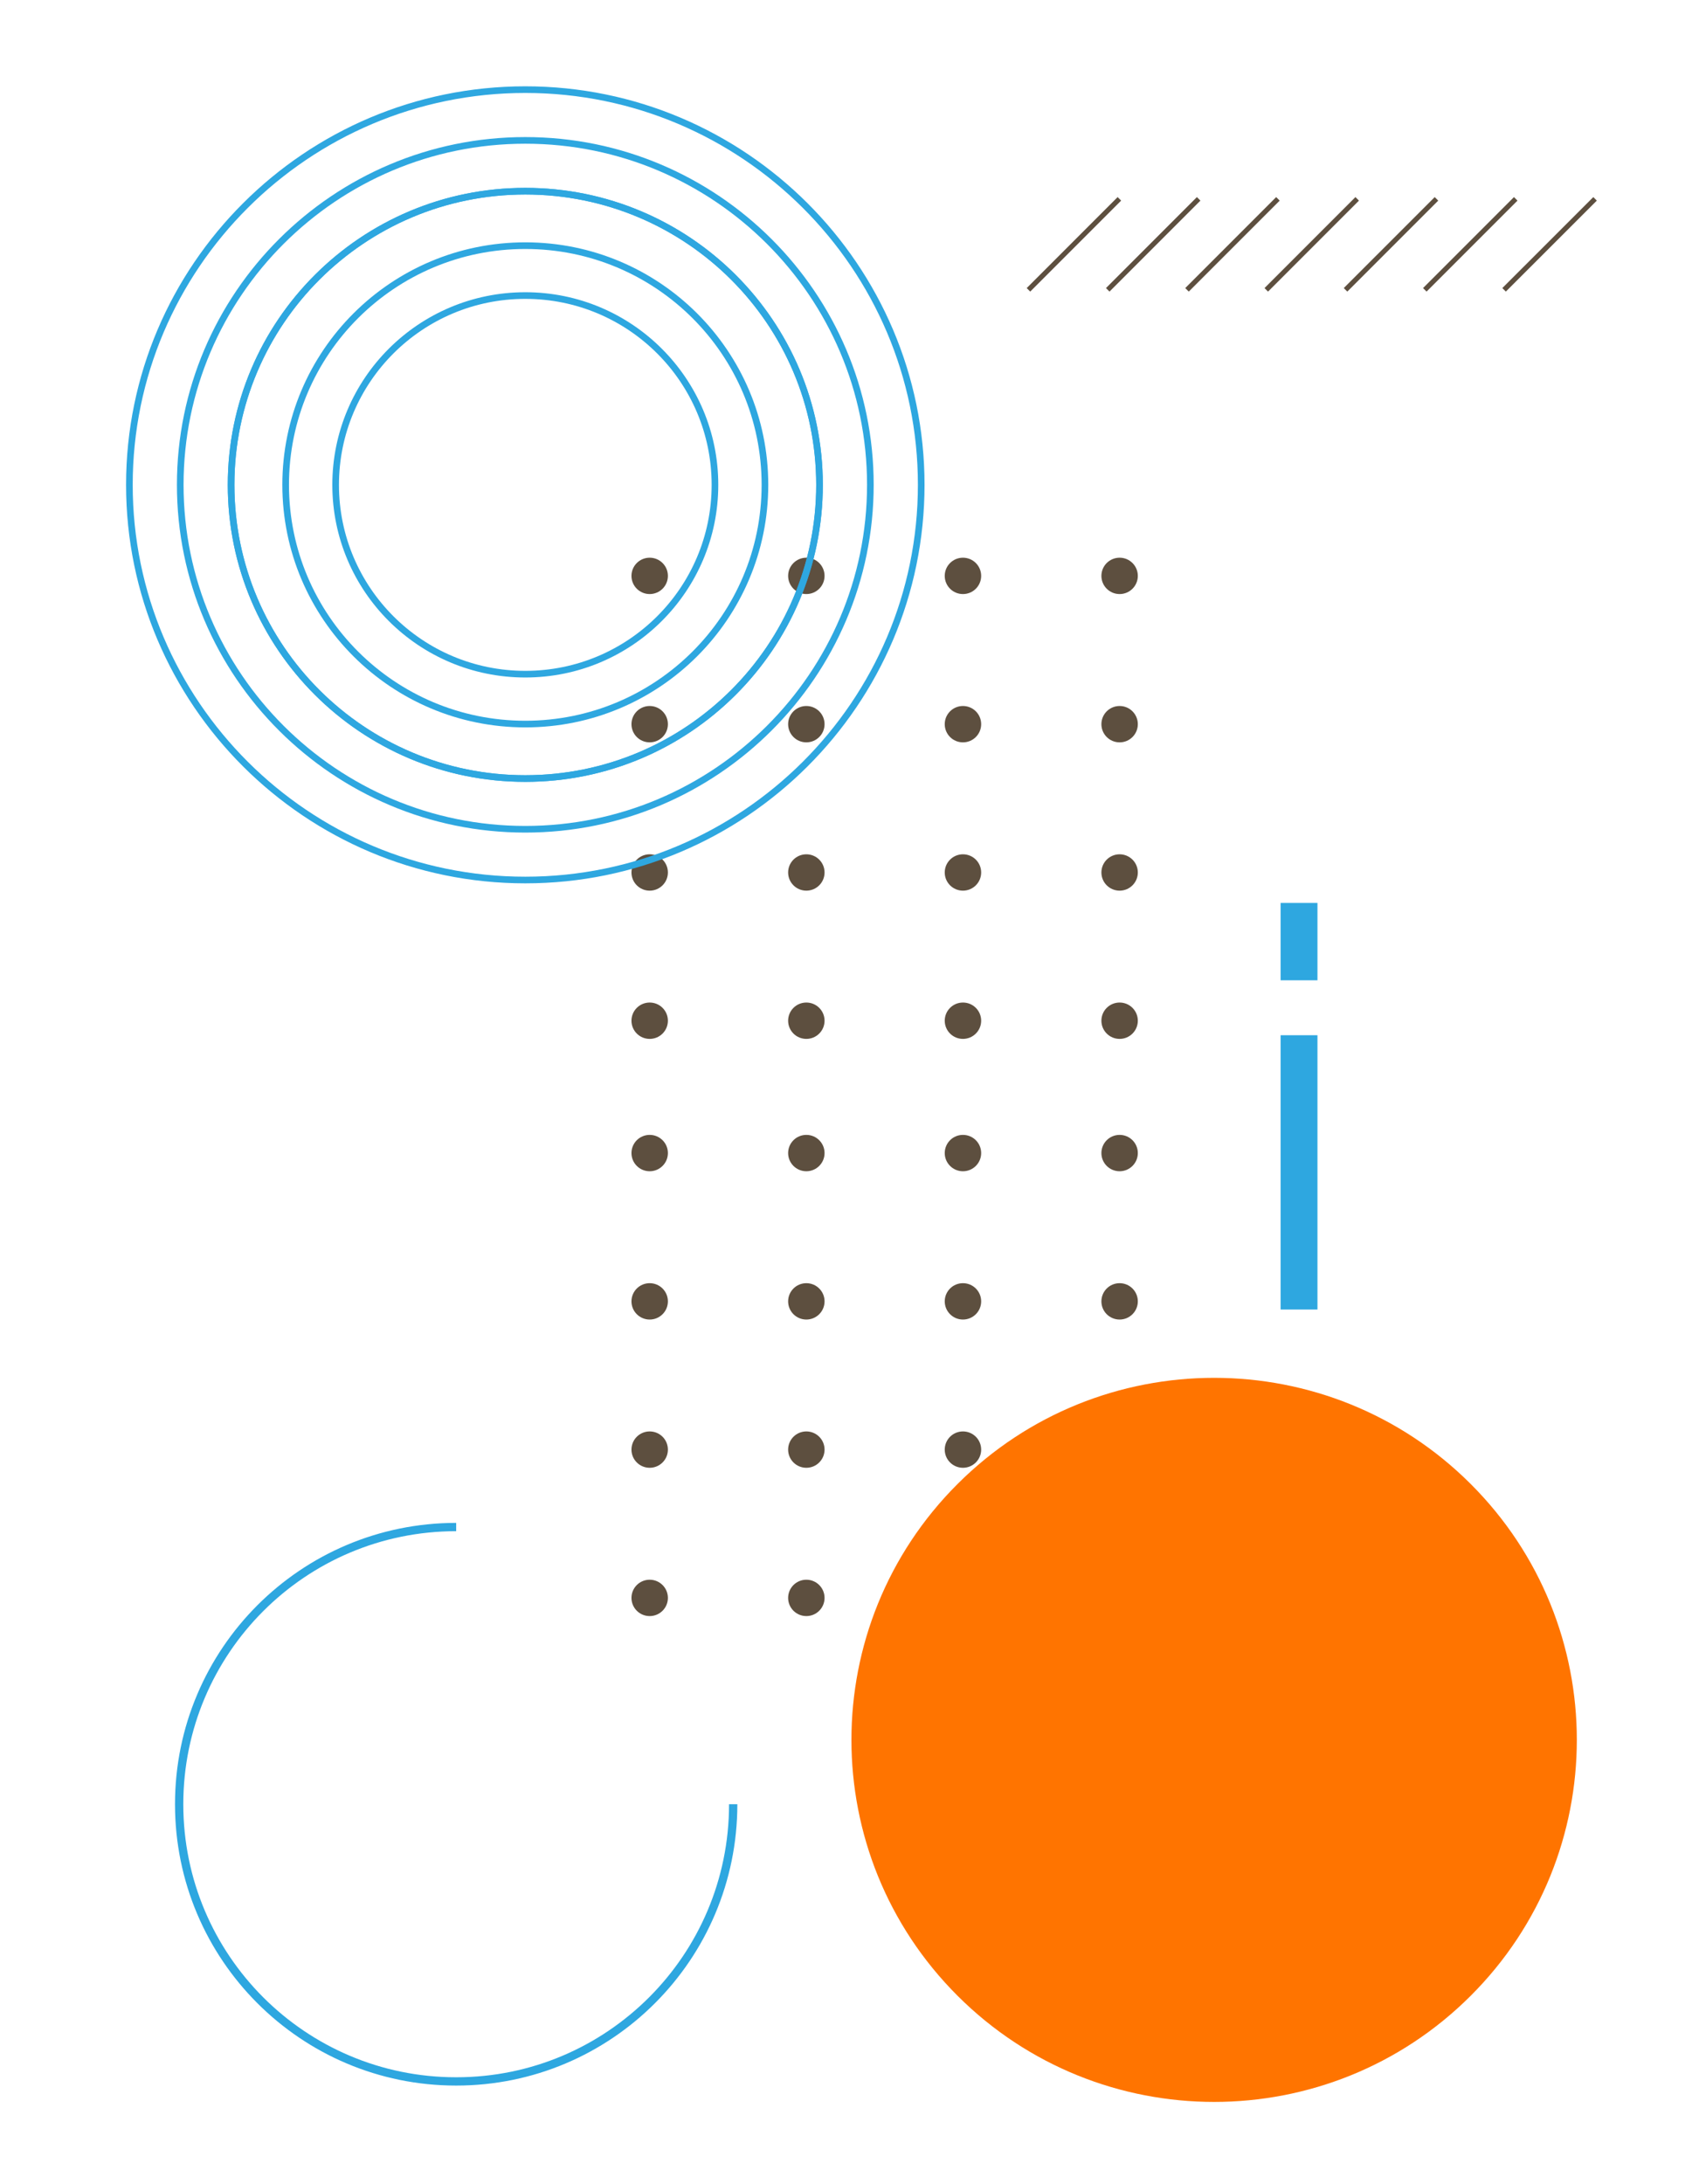 <svg width="510" height="658" viewBox="0 0 510 658" fill="none" xmlns="http://www.w3.org/2000/svg">
<path d="M201.316 347.346C201.316 350.373 198.861 352.823 195.826 352.823C192.792 352.823 190.336 350.373 190.336 347.346C190.336 344.319 192.792 341.869 195.826 341.869C198.861 341.869 201.316 344.319 201.316 347.346Z" fill="#5D4F3F"/>
<path d="M248.537 347.346C248.537 350.373 246.082 352.823 243.047 352.823C240.013 352.823 237.557 350.373 237.557 347.346C237.557 344.319 240.013 341.869 243.047 341.869C246.082 341.869 248.537 344.319 248.537 347.346Z" fill="#5D4F3F"/>
<path d="M295.741 347.346C295.741 350.373 293.286 352.823 290.251 352.823C287.217 352.823 284.761 350.373 284.761 347.346C284.761 344.319 287.217 341.869 290.251 341.869C293.286 341.869 295.741 344.319 295.741 347.346Z" fill="#5D4F3F"/>
<path d="M342.961 347.346C342.961 350.373 340.505 352.823 337.471 352.823C334.437 352.823 331.981 350.373 331.981 347.346C331.981 344.319 334.437 341.869 337.471 341.869C340.505 341.869 342.961 344.319 342.961 347.346Z" fill="#5D4F3F"/>
<path d="M201.316 392.018C201.316 395.045 198.861 397.495 195.826 397.495C192.792 397.495 190.336 395.045 190.336 392.018C190.336 388.991 192.792 386.541 195.826 386.541C198.861 386.541 201.316 388.991 201.316 392.018Z" fill="#5D4F3F"/>
<path d="M248.537 392.018C248.537 395.045 246.082 397.495 243.047 397.495C240.013 397.495 237.557 395.045 237.557 392.018C237.557 388.991 240.013 386.541 243.047 386.541C246.082 386.541 248.537 388.991 248.537 392.018Z" fill="#5D4F3F"/>
<path d="M295.741 392.018C295.741 395.045 293.286 397.495 290.251 397.495C287.217 397.495 284.761 395.045 284.761 392.018C284.761 388.991 287.217 386.541 290.251 386.541C293.286 386.541 295.741 388.991 295.741 392.018Z" fill="#5D4F3F"/>
<path d="M342.961 392.018C342.961 395.045 340.505 397.495 337.471 397.495C334.437 397.495 331.981 395.045 331.981 392.018C331.981 388.991 334.437 386.541 337.471 386.541C340.505 386.541 342.961 388.991 342.961 392.018Z" fill="#5D4F3F"/>
<path d="M201.316 436.675C201.316 439.702 198.861 442.151 195.826 442.151C192.792 442.151 190.336 439.702 190.336 436.675C190.336 433.647 192.792 431.198 195.826 431.198C198.861 431.198 201.316 433.647 201.316 436.675Z" fill="#5D4F3F"/>
<path d="M248.537 436.675C248.537 439.702 246.082 442.151 243.047 442.151C240.013 442.151 237.557 439.702 237.557 436.675C237.557 433.647 240.013 431.198 243.047 431.198C246.082 431.198 248.537 433.647 248.537 436.675Z" fill="#5D4F3F"/>
<path d="M295.741 436.675C295.741 439.702 293.286 442.151 290.251 442.151C287.217 442.151 284.761 439.702 284.761 436.675C284.761 433.647 287.217 431.198 290.251 431.198C293.286 431.198 295.741 433.647 295.741 436.675Z" fill="#5D4F3F"/>
<path d="M342.961 436.675C342.961 439.702 340.505 442.151 337.471 442.151C334.437 442.151 331.981 439.702 331.981 436.675C331.981 433.647 334.437 431.198 337.471 431.198C340.505 431.198 342.961 433.647 342.961 436.675Z" fill="#5D4F3F"/>
<path d="M201.316 481.346C201.316 484.373 198.861 486.823 195.826 486.823C192.792 486.823 190.336 484.373 190.336 481.346C190.336 478.319 192.792 475.87 195.826 475.87C198.861 475.87 201.316 478.319 201.316 481.346Z" fill="#5D4F3F"/>
<path d="M248.537 481.346C248.537 484.373 246.082 486.823 243.047 486.823C240.013 486.823 237.557 484.373 237.557 481.346C237.557 478.319 240.013 475.87 243.047 475.87C246.082 475.87 248.537 478.319 248.537 481.346Z" fill="#5D4F3F"/>
<path d="M295.741 481.346C295.741 484.373 293.286 486.823 290.251 486.823C287.217 486.823 284.761 484.373 284.761 481.346C284.761 478.319 287.217 475.87 290.251 475.87C293.286 475.87 295.741 478.319 295.741 481.346Z" fill="#5D4F3F"/>
<path d="M342.961 481.346C342.961 484.373 340.505 486.823 337.471 486.823C334.437 486.823 331.981 484.373 331.981 481.346C331.981 478.319 334.437 475.87 337.471 475.87C340.505 475.87 342.961 478.319 342.961 481.346Z" fill="#5D4F3F"/>
<path d="M201.316 173.477C201.316 176.504 198.861 178.954 195.826 178.954C192.792 178.954 190.336 176.504 190.336 173.477C190.336 170.45 192.792 168 195.826 168C198.861 168 201.316 170.45 201.316 173.477Z" fill="#5D4F3F"/>
<path d="M248.537 173.477C248.537 176.504 246.082 178.954 243.047 178.954C240.013 178.954 237.557 176.504 237.557 173.477C237.557 170.45 240.013 168 243.047 168C246.082 168 248.537 170.45 248.537 173.477Z" fill="#5D4F3F"/>
<path d="M295.741 173.477C295.741 176.504 293.286 178.954 290.251 178.954C287.217 178.954 284.761 176.504 284.761 173.477C284.761 170.45 287.217 168 290.251 168C293.286 168 295.741 170.45 295.741 173.477Z" fill="#5D4F3F"/>
<path d="M342.961 173.477C342.961 176.504 340.505 178.954 337.471 178.954C334.437 178.954 331.981 176.504 331.981 173.477C331.981 170.45 334.437 168 337.471 168C340.505 168 342.961 170.45 342.961 173.477Z" fill="#5D4F3F"/>
<path d="M201.316 218.149C201.316 221.176 198.861 223.625 195.826 223.625C192.792 223.625 190.336 221.176 190.336 218.149C190.336 215.122 192.792 212.672 195.826 212.672C198.861 212.672 201.316 215.122 201.316 218.149Z" fill="#5D4F3F"/>
<path d="M248.537 218.149C248.537 221.176 246.082 223.625 243.047 223.625C240.013 223.625 237.557 221.176 237.557 218.149C237.557 215.122 240.013 212.672 243.047 212.672C246.082 212.672 248.537 215.122 248.537 218.149Z" fill="#5D4F3F"/>
<path d="M295.741 218.149C295.741 221.176 293.286 223.625 290.251 223.625C287.217 223.625 284.761 221.176 284.761 218.149C284.761 215.122 287.217 212.672 290.251 212.672C293.286 212.672 295.741 215.122 295.741 218.149Z" fill="#5D4F3F"/>
<path d="M342.961 218.149C342.961 221.176 340.505 223.625 337.471 223.625C334.437 223.625 331.981 221.176 331.981 218.149C331.981 215.122 334.437 212.672 337.471 212.672C340.505 212.672 342.961 215.122 342.961 218.149Z" fill="#5D4F3F"/>
<path d="M201.316 262.822C201.316 265.849 198.861 268.299 195.826 268.299C192.792 268.299 190.336 265.849 190.336 262.822C190.336 259.795 192.792 257.345 195.826 257.345C198.861 257.345 201.316 259.795 201.316 262.822Z" fill="#5D4F3F"/>
<path d="M248.537 262.822C248.537 265.849 246.082 268.299 243.047 268.299C240.013 268.299 237.557 265.849 237.557 262.822C237.557 259.795 240.013 257.345 243.047 257.345C246.082 257.345 248.537 259.795 248.537 262.822Z" fill="#5D4F3F"/>
<path d="M295.741 262.822C295.741 265.849 293.286 268.299 290.251 268.299C287.217 268.299 284.761 265.849 284.761 262.822C284.761 259.795 287.217 257.345 290.251 257.345C293.286 257.345 295.741 259.795 295.741 262.822Z" fill="#5D4F3F"/>
<path d="M342.961 262.822C342.961 265.849 340.505 268.299 337.471 268.299C334.437 268.299 331.981 265.849 331.981 262.822C331.981 259.795 334.437 257.345 337.471 257.345C340.505 257.345 342.961 259.795 342.961 262.822Z" fill="#5D4F3F"/>
<path d="M201.316 307.477C201.316 310.504 198.861 312.954 195.826 312.954C192.792 312.954 190.336 310.504 190.336 307.477C190.336 304.45 192.792 302 195.826 302C198.861 302 201.316 304.45 201.316 307.477Z" fill="#5D4F3F"/>
<path d="M248.537 307.477C248.537 310.504 246.082 312.954 243.047 312.954C240.013 312.954 237.557 310.504 237.557 307.477C237.557 304.45 240.013 302 243.047 302C246.082 302 248.537 304.45 248.537 307.477Z" fill="#5D4F3F"/>
<path d="M295.741 307.477C295.741 310.504 293.286 312.954 290.251 312.954C287.217 312.954 284.761 310.504 284.761 307.477C284.761 304.45 287.217 302 290.251 302C293.286 302 295.741 304.45 295.741 307.477Z" fill="#5D4F3F"/>
<path d="M342.961 307.477C342.961 310.504 340.505 312.954 337.471 312.954C334.437 312.954 331.981 310.504 331.981 307.477C331.981 304.45 334.437 302 337.471 302C340.505 302 342.961 304.45 342.961 307.477Z" fill="#5D4F3F"/>
<g style="mix-blend-mode:multiply">
<path d="M443.265 601.232C485.959 558.641 485.959 489.588 443.265 446.997C400.571 404.406 331.351 404.406 288.657 446.997C245.963 489.588 245.963 558.641 288.657 601.232C331.351 643.823 400.571 643.823 443.265 601.232Z" fill="#FF7400"/>
</g>
<path d="M221 543.5C221 589.608 183.623 627 137.5 627C91.377 627 54 589.623 54 543.5C54 497.377 91.377 460 137.5 460" stroke="#2EA7E0" stroke-width="2.5" stroke-miterlimit="10"/>
<g style="mix-blend-mode:multiply">
<path d="M397.107 394.477L397.107 311.849L386 311.849L386 394.477L397.107 394.477Z" fill="#2EA7E0"/>
</g>
<g style="mix-blend-mode:multiply">
<path d="M397.107 295.299L397.107 272L386 272L386 295.299L397.107 295.299Z" fill="#2EA7E0"/>
</g>
<path d="M158.336 234.524C207.312 234.524 247.016 194.916 247.016 146.058C247.016 97.199 207.312 57.591 158.336 57.591C109.359 57.591 69.655 97.199 69.655 146.058C69.655 194.916 109.359 234.524 158.336 234.524Z" stroke="#2EA7E0" stroke-width="2" stroke-miterlimit="10"/>
<path d="M158.335 265.095C92.532 265.095 39 211.692 39 146.048C39 80.403 92.532 27 158.335 27C224.139 27 277.671 80.403 277.671 146.048C277.671 211.692 224.139 265.095 158.335 265.095Z" stroke="#2EA7E0" stroke-width="2" stroke-miterlimit="10"/>
<path d="M158.336 249.804C100.985 249.804 54.328 203.26 54.328 146.047C54.328 88.835 100.985 42.291 158.336 42.291C215.686 42.291 262.343 88.835 262.343 146.047C262.343 203.26 215.686 249.804 158.336 249.804Z" stroke="#2EA7E0" stroke-width="2" stroke-miterlimit="10"/>
<path d="M158.336 234.524C207.312 234.524 247.016 194.916 247.016 146.058C247.016 97.199 207.312 57.591 158.336 57.591C109.359 57.591 69.655 97.199 69.655 146.058C69.655 194.916 109.359 234.524 158.336 234.524Z" stroke="#2EA7E0" stroke-width="2" stroke-miterlimit="10"/>
<path d="M158.335 218.116C198.228 218.116 230.567 185.854 230.567 146.058C230.567 106.261 198.228 74 158.335 74C118.442 74 86.103 106.261 86.103 146.058C86.103 185.854 118.442 218.116 158.335 218.116Z" stroke="#2EA7E0" stroke-width="2" stroke-miterlimit="10"/>
<path d="M158.335 203.085C189.907 203.085 215.501 177.553 215.501 146.058C215.501 114.562 189.907 89.03 158.335 89.03C126.763 89.03 101.169 114.562 101.169 146.058C101.169 177.553 126.763 203.085 158.335 203.085Z" stroke="#2EA7E0" stroke-width="2" stroke-miterlimit="10"/>
<path d="M310 87.308L337.406 59.902" stroke="#5D4F3F" stroke-width="1.5" stroke-miterlimit="10"/>
<path d="M333.893 87.308L361.299 59.902" stroke="#5D4F3F" stroke-width="1.5" stroke-miterlimit="10"/>
<path d="M357.785 87.308L385.191 59.902" stroke="#5D4F3F" stroke-width="1.5" stroke-miterlimit="10"/>
<path d="M381.677 87.308L409.083 59.902" stroke="#5D4F3F" stroke-width="1.5" stroke-miterlimit="10"/>
<path d="M405.57 87.308L432.977 59.902" stroke="#5D4F3F" stroke-width="1.5" stroke-miterlimit="10"/>
<path d="M429.463 87.308L456.869 59.902" stroke="#5D4F3F" stroke-width="1.5" stroke-miterlimit="10"/>
<path d="M453.356 87.308L480.78 59.902" stroke="#5D4F3F" stroke-width="1.5" stroke-miterlimit="10"/>
</svg>
